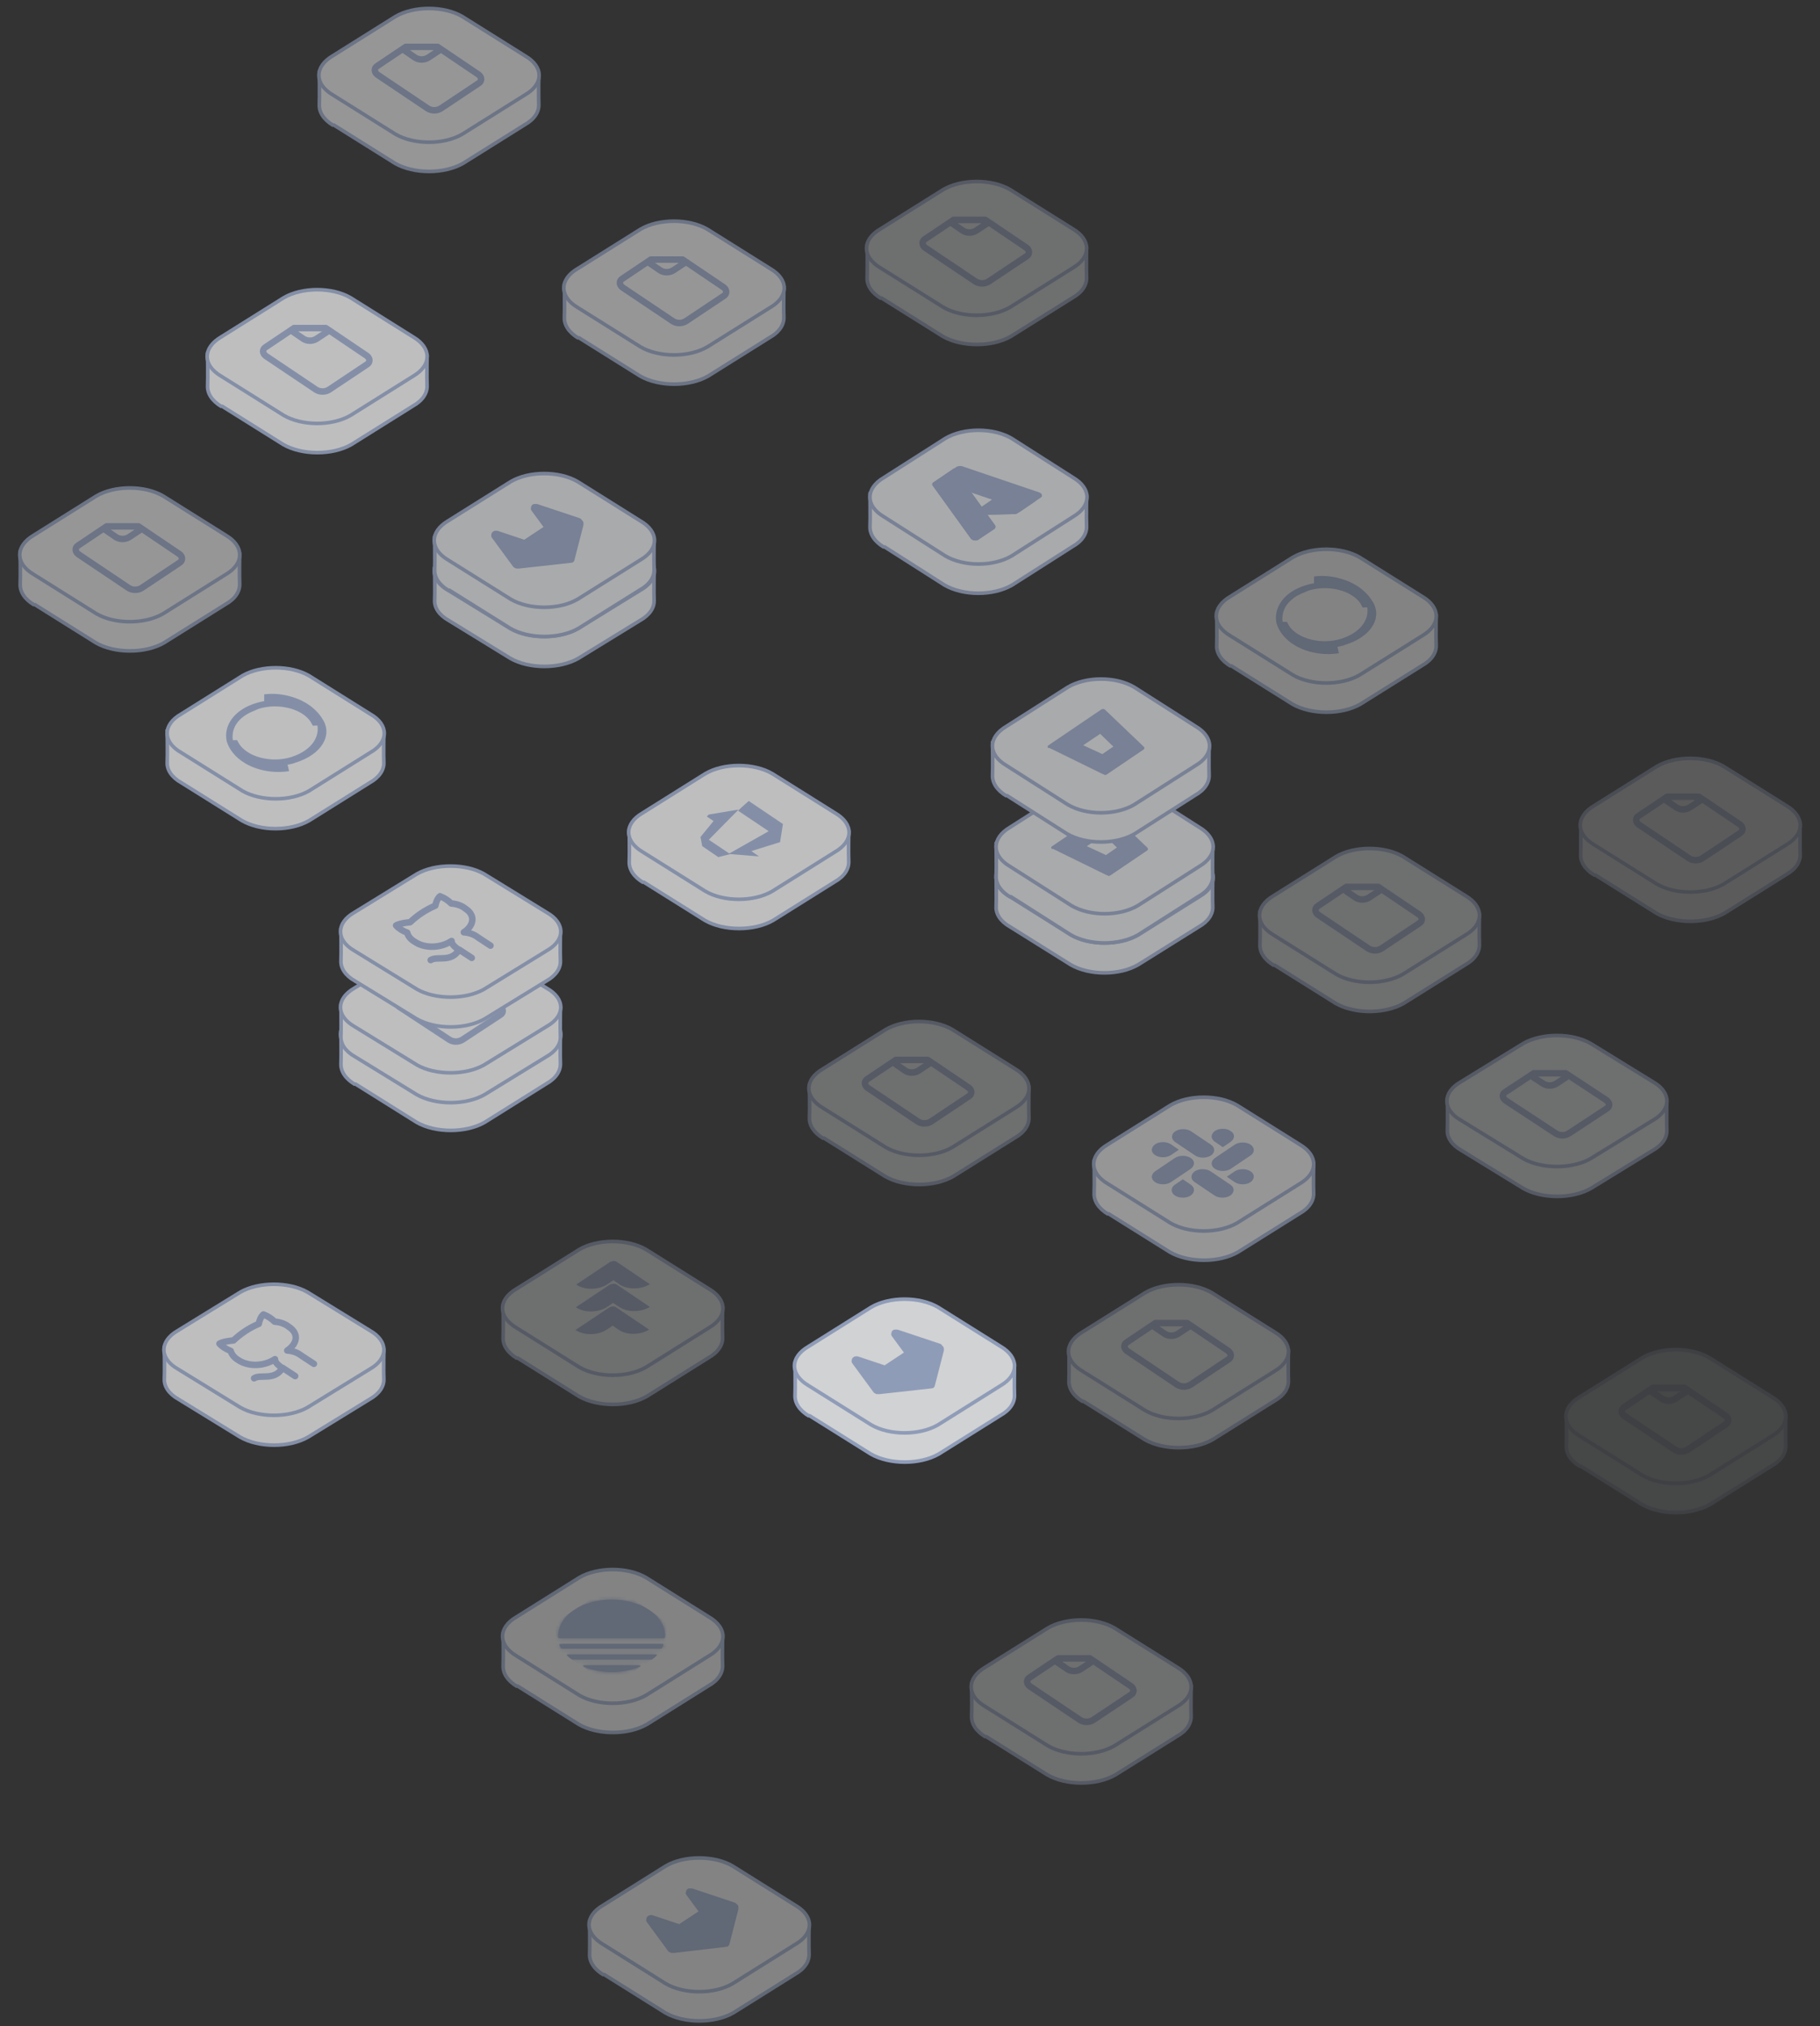 <?xml version="1.0" encoding="UTF-8"?>
<svg xmlns="http://www.w3.org/2000/svg" xmlns:xlink="http://www.w3.org/1999/xlink" version="1.1" viewBox="0 0 505 562">
  <rect x="0" y="0" width="505" height="562" fill="#333333" stroke="none"/>
  <defs>
    <style>
      .cls-1, .cls-2 {
        fill: none;
      }

      .cls-3 {
        mask: url(#mask);
      }

      .cls-4, .cls-5, .cls-6, .cls-7 {
        fill: #a6b6d9;
      }

      .cls-5, .cls-6, .cls-8, .cls-7, .cls-2 {
        stroke: #a6b6d9;
      }

      .cls-5, .cls-2 {
        stroke-linecap: round;
        stroke-linejoin: round;
        stroke-width: 1.8px;
      }

      .cls-6 {
        stroke-width: .2px;
      }

      .cls-9 {
        clip-path: url(#clippath-17);
      }

      .cls-10 {
        clip-path: url(#clippath-19);
      }

      .cls-11 {
        clip-path: url(#clippath-11);
      }

      .cls-12 {
        clip-path: url(#clippath-16);
      }

      .cls-13 {
        clip-path: url(#clippath-18);
      }

      .cls-14 {
        clip-path: url(#clippath-10);
      }

      .cls-15 {
        clip-path: url(#clippath-15);
      }

      .cls-16 {
        clip-path: url(#clippath-13);
      }

      .cls-17 {
        clip-path: url(#clippath-14);
      }

      .cls-18 {
        clip-path: url(#clippath-12);
      }

      .cls-19 {
        clip-path: url(#clippath-27);
      }

      .cls-20 {
        clip-path: url(#clippath-26);
      }

      .cls-21 {
        clip-path: url(#clippath-28);
      }

      .cls-22 {
        clip-path: url(#clippath-20);
      }

      .cls-23 {
        clip-path: url(#clippath-21);
      }

      .cls-24 {
        clip-path: url(#clippath-22);
      }

      .cls-25 {
        clip-path: url(#clippath-23);
      }

      .cls-26 {
        clip-path: url(#clippath-24);
      }

      .cls-27 {
        clip-path: url(#clippath-25);
      }

      .cls-28 {
        clip-path: url(#clippath-1);
      }

      .cls-29 {
        clip-path: url(#clippath-3);
      }

      .cls-30 {
        clip-path: url(#clippath-4);
      }

      .cls-31 {
        clip-path: url(#clippath-2);
      }

      .cls-32 {
        clip-path: url(#clippath-7);
      }

      .cls-33 {
        clip-path: url(#clippath-6);
      }

      .cls-34 {
        clip-path: url(#clippath-9);
      }

      .cls-35 {
        clip-path: url(#clippath-8);
      }

      .cls-36 {
        clip-path: url(#clippath-5);
      }

      .cls-37 {
        fill: #fff;
      }

      .cls-8 {
        fill: #f9fafb;
        stroke-linejoin: bevel;
      }

      .cls-38 {
        opacity: .8;
      }

      .cls-39 {
        opacity: .7;
      }

      .cls-40 {
        opacity: .4;
      }

      .cls-41 {
        opacity: .6;
      }

      .cls-42 {
        opacity: .5;
      }

      .cls-43 {
        opacity: .2;
      }

      .cls-44 {
        opacity: .3;
      }

      .cls-45 {
        opacity: .1;
      }

      .cls-46 {
        clip-path: url(#clippath);
      }
    </style>
    <clipPath id="clippath">
      <polygon class="cls-1" points="410.7 305.2 431.8 291.4 452.8 305.3 431.7 319 410.7 305.2"/>
    </clipPath>
    <clipPath id="clippath-1">
      <polygon class="cls-1" points="346.7 170.6 367.8 156.6 388.8 170.7 367.7 184.8 346.7 170.6"/>
    </clipPath>
    <clipPath id="clippath-2">
      <polygon class="cls-1" points="285.5 243.2 306.3 229.4 327 243.3 306.2 257 285.5 243.2"/>
    </clipPath>
    <clipPath id="clippath-3">
      <polygon class="cls-1" points="285.5 234.6 306.3 220.6 327 234.7 306.2 248.8 285.5 234.6"/>
    </clipPath>
    <clipPath id="clippath-4">
      <polygon class="cls-1" points="284.5 206.6 305.3 192.6 326 206.7 305.2 220.8 284.5 206.6"/>
    </clipPath>
    <clipPath id="clippath-5">
      <polygon class="cls-1" points="250.5 137.6 271.3 123.6 292 137.7 271.2 151.8 250.5 137.6"/>
    </clipPath>
    <clipPath id="clippath-6">
      <polygon class="cls-1" points="312.7 322.6 333.8 308.6 354.8 322.7 333.7 336.8 312.7 322.6"/>
    </clipPath>
    <clipPath id="clippath-7">
      <polygon class="cls-1" points="443.7 392.6 464.8 378.6 485.8 392.7 464.7 406.8 443.7 392.6"/>
    </clipPath>
    <clipPath id="clippath-8">
      <polygon class="cls-1" points="129.7 158.2 150.8 144.4 171.8 158.3 150.7 172 129.7 158.2"/>
    </clipPath>
    <clipPath id="clippath-9">
      <polygon class="cls-1" points="129.7 149.6 150.8 135.6 171.8 149.7 150.7 163.8 129.7 149.6"/>
    </clipPath>
    <clipPath id="clippath-10">
      <polygon class="cls-1" points="165.7 79.6 186.8 65.6 207.8 79.7 186.7 93.8 165.7 79.6"/>
    </clipPath>
    <clipPath id="clippath-11">
      <polygon class="cls-1" points="14.7 153.6 35.8 139.6 56.8 153.7 35.7 167.8 14.7 153.6"/>
    </clipPath>
    <clipPath id="clippath-12">
      <polygon class="cls-1" points="66.7 98.6 87.8 84.6 108.8 98.7 87.7 112.8 66.7 98.6"/>
    </clipPath>
    <clipPath id="clippath-13">
      <polygon class="cls-1" points="358.7 253.6 379.8 239.6 400.8 253.7 379.7 267.8 358.7 253.6"/>
    </clipPath>
    <clipPath id="clippath-14">
      <polygon class="cls-1" points="447.7 228.6 468.8 214.6 489.8 228.7 468.7 242.8 447.7 228.6"/>
    </clipPath>
    <clipPath id="clippath-15">
      <polygon class="cls-1" points="305.7 374.6 326.8 360.6 347.8 374.7 326.7 388.8 305.7 374.6"/>
    </clipPath>
    <clipPath id="clippath-16">
      <polygon class="cls-1" points="233.7 301.6 254.8 287.6 275.8 301.7 254.7 315.8 233.7 301.6"/>
    </clipPath>
    <clipPath id="clippath-17">
      <polygon class="cls-1" points="278.7 467.6 299.8 453.6 320.8 467.7 299.7 481.8 278.7 467.6"/>
    </clipPath>
    <clipPath id="clippath-18">
      <polygon class="cls-1" points="183.7 230.6 204.8 216.6 225.8 230.7 204.7 244.8 183.7 230.6"/>
    </clipPath>
    <clipPath id="clippath-19">
      <polygon class="cls-1" points="97.7 20.6 118.8 6.6 139.8 20.7 118.7 34.8 97.7 20.6"/>
    </clipPath>
    <clipPath id="clippath-20">
      <polygon class="cls-1" points="249.7 68.6 270.8 54.6 291.8 68.7 270.7 82.8 249.7 68.6"/>
    </clipPath>
    <clipPath id="clippath-21">
      <polygon class="cls-1" points="103.7 286.6 124.8 272.6 145.8 286.7 124.7 300.8 103.7 286.6"/>
    </clipPath>
    <clipPath id="clippath-22">
      <polygon class="cls-1" points="103.7 279.2 124.8 265.4 145.8 279.3 124.7 293 103.7 279.2"/>
    </clipPath>
    <clipPath id="clippath-23">
      <polygon class="cls-1" points="103.7 258.2 124.8 244.4 145.8 258.3 124.7 272 103.7 258.2"/>
    </clipPath>
    <clipPath id="clippath-24">
      <polygon class="cls-1" points="54.7 374.2 75.8 360.4 96.8 374.3 75.7 388 54.7 374.2"/>
    </clipPath>
    <clipPath id="clippath-25">
      <polygon class="cls-1" points="55.5 203.4 76.5 189.3 97.5 203.5 76.5 217.5 55.5 203.4"/>
    </clipPath>
    <clipPath id="clippath-26">
      <polygon class="cls-1" points="229.7 378.6 250.8 364.6 271.8 378.7 250.7 392.8 229.7 378.6"/>
    </clipPath>
    <clipPath id="clippath-27">
      <polygon class="cls-1" points="172.7 533.6 193.8 519.6 214.8 533.7 193.7 547.8 172.7 533.6"/>
    </clipPath>
    <clipPath id="clippath-28">
      <polygon class="cls-1" points="148.7 453.6 169.8 439.6 190.8 453.7 169.7 467.8 148.7 453.6"/>
    </clipPath>
    <mask id="mask" x="152.5" y="442.1" width="34.5" height="23.1" maskUnits="userSpaceOnUse">
      <g id="path-104-inside-1_7622_61293">
        <path class="cls-37" d="M161.9,462.2c-.2-.1-.1-.3.2-.3h15.3c.3,0,.4.3.2.4-4.8,2-10.9,2-15.7,0ZM158.6,460.3c0,0,.1,0,.2,0h21.9c0,0,.2,0,.2,0,.5-.4.9-.7,1.3-1.1.1-.1,0-.3-.2-.3h-24.4c-.2,0-.4.1-.2.3.4.4.8.8,1.3,1.1ZM155.8,457.2c0,0,.2.1.3.1h27.2c.1,0,.2,0,.3,0,.2-.4.4-.7.5-1.1,0-.1,0-.2-.3-.2h-28.3c-.2,0-.3,0-.3.2.1.4.3.7.5,1.1ZM155.2,454.4c-.2,0-.3,0-.3-.2-.2-2.7,1.2-5.5,4.3-7.6,5.8-3.9,15.2-3.9,21,0,3.1,2.1,4.6,4.9,4.3,7.6,0,.1-.1.2-.3.2h-29.1Z"/>
      </g>
    </mask>
  </defs>
  <!-- Generator: Adobe Illustrator 28.7.1, SVG Export Plug-In . SVG Version: 1.2.0 Build 142)  -->
  <g>
    <g id="Layer_1">
      <g class="cls-44">
        <path class="cls-8" d="M405.5,319.1c-2.7-1.5-4-3.6-3.9-5.6.1-1.9,0-9.1,0-9.1l19.6-5.3c.9-.2,1.7-.6,2.5-1,4.9-2.2,11.8-2.2,16.7,0,.7.3,1.4.6,2.2.9l19.9,6.2s-.1,6.4,0,8.3c.1,2-1.2,4.1-3.9,5.6l-17.1,10.5c-5.2,3-13.7,3-18.9,0l-17.1-10.5Z"/>
        <path class="cls-8" d="M405.3,310.7c-5.1-2.9-5.1-7.7,0-10.6l17.4-10.7c5.1-2.9,13.5-2.9,18.6,0l17.4,10.7c5.1,2.9,5.1,7.7,0,10.6l-17.4,10.7c-5.1,2.9-13.5,2.9-18.6,0l-17.4-10.7Z"/>
        <g class="cls-46">
          <path class="cls-2" d="M424.7,298.3l3.5,2.3c.5.3,1.1.5,1.8.5.7,0,1.3-.2,1.8-.5l3.5-2.3M425.6,297.7l-7.9,5.2c-.5.3-.7.7-.7,1.1,0,.4.3.8.7,1.2l14,9.2c.5.3,1.1.5,1.8.5.7,0,1.3-.2,1.8-.5l10.5-6.9c.5-.3.7-.7.7-1.1,0-.4-.3-.8-.7-1.2l-11.4-7.5h-8.8Z"/>
        </g>
      </g>
      <g class="cls-40">
        <path class="cls-8" d="M341.5,184.8c-2.7-1.6-4-3.7-3.9-5.8.1-1.9,0-9.3,0-9.3l19.6-5.5c.9-.2,1.7-.6,2.5-1,4.9-2.2,11.8-2.2,16.7,0,.7.3,1.4.7,2.2.9l19.9,6.3s-.1,6.6,0,8.5c.1,2.1-1.2,4.2-3.9,5.7l-17.1,10.7c-5.2,3-13.7,3-18.9,0l-17.1-10.7Z"/>
        <path class="cls-8" d="M341.3,176.3c-5.1-3-5.1-7.8,0-10.8l17.4-10.9c5.1-3,13.5-3,18.6,0l17.4,10.9c5.1,3,5.1,7.8,0,10.8l-17.4,10.9c-5.1,3-13.5,3-18.6,0l-17.4-10.9Z"/>
        <g class="cls-28">
          <path class="cls-4" d="M357.7,173.6c-.2-.3-.4-.7-.6-1.1-.4,0-1.2,0-1.2,0-.5-3.6,1.8-6.3,5.1-7.8.7-.3,1.4-.6,2.1-.9,5.5-1.7,12,0,14.4,3.6.2.4.4.7.6,1.1.4,0,1.3-.1,1.3,0,.5,3.9-2.4,6.8-6.2,8.3-.4.1-.7.3-1.1.4-5.5,1.7-12,0-14.4-3.6ZM364.6,159.9c0,.7,0,1.5,0,1.9-.8.1-1.5.3-2.2.5-6.3,1.9-9.1,6.4-8.2,10.6.7,2.3,2.4,4.5,5.1,6.1,0,0,4.9,3.3,12.2,2.2-.1-.6-.3-1.3-.4-1.8.8-.1,1.6-.3,2.3-.6,7.1-2.2,10.4-7.6,7.3-12.2,0,0-1.6-2.9-5.4-4.8,0,0-4.8-2.7-10.7-1.9Z"/>
        </g>
      </g>
      <g class="cls-41">
        <path class="cls-8" d="M280.3,257.1c-2.7-1.5-4-3.6-3.9-5.6.1-1.9,0-9.1,0-9.1l19.4-5.3c.9-.2,1.7-.6,2.5-1,4.8-2.2,11.7-2.2,16.5,0,.7.3,1.4.6,2.1.9l19.6,6.2s-.1,6.4,0,8.3c.1,2-1.2,4.1-3.9,5.6l-16.8,10.5c-5.2,3-13.5,3-18.7,0l-16.8-10.5Z"/>
        <path class="cls-8" d="M280.2,248.7c-5.1-2.9-5.1-7.7,0-10.6l17.1-10.7c5.1-2.9,13.3-2.9,18.4,0l17.1,10.7c5.1,2.9,5.1,7.7,0,10.6l-17.1,10.7c-5.1,2.9-13.3,2.9-18.4,0l-17.1-10.7Z"/>
        <g class="cls-31">
          <path class="cls-2" d="M299.3,236.3l3.4,2.3c.5.3,1.1.5,1.7.5.6,0,1.3-.2,1.7-.5l3.5-2.3M300.2,235.7l-7.8,5.2c-.5.3-.7.7-.7,1.1,0,.4.3.8.7,1.2l13.8,9.2c.5.3,1.1.5,1.7.5.6,0,1.3-.2,1.7-.5l10.4-6.9c.5-.3.7-.7.7-1.1,0-.4-.3-.8-.7-1.2l-11.2-7.5h-8.6Z"/>
        </g>
        <path class="cls-8" d="M280.3,248.8c-2.7-1.6-4-3.7-3.9-5.8.1-1.9,0-9.3,0-9.3l19.4-5.5c.9-.2,1.7-.6,2.5-1,4.8-2.2,11.7-2.2,16.5,0,.7.3,1.4.7,2.1.9l19.6,6.3s-.1,6.6,0,8.5c.1,2.1-1.2,4.2-3.9,5.7l-16.8,10.7c-5.2,3-13.5,3-18.7,0l-16.8-10.7Z"/>
        <path class="cls-8" d="M280.2,240.3c-5.1-3-5.1-7.8,0-10.8l17.1-10.9c5.1-3,13.3-3,18.4,0l17.1,10.9c5.1,3,5.1,7.8,0,10.8l-17.1,10.9c-5.1,3-13.3,3-18.4,0l-17.1-10.9Z"/>
        <g class="cls-29">
          <g>
            <path class="cls-6" d="M292,235.4h0c-.3-.1-.3-.4,0-.6h0l14.6-9.9h0c.3-.2.7-.2.9,0h0l10.8,10.3c.2.2.1.4,0,.5l-10.2,6.9c-.3.2-.8.2-1.1,0h0s-14.9-7.3-14.9-7.3ZM310.1,235.1h0s0,0,0,0l-3.8-3.7h0c0,0,0,0,0,0l-4.9,3.3h0c0,0,.1.1.1.1l5.4,2.5h0s0,0,0,0l3.2-2.2Z"/>
            <path class="cls-4" d="M310.9,228.2l-4.7,3.2,3.8,3.7-3.2,2.2.7,5.7s.3,0,.6-.2l10.2-6.9c.2-.2.3-.4,0-.6l-7.4-7Z"/>
          </g>
        </g>
        <path class="cls-8" d="M279.3,220.8c-2.7-1.6-4-3.7-3.9-5.8.1-1.9,0-9.3,0-9.3l19.4-5.5c.9-.2,1.7-.6,2.5-1,4.8-2.2,11.7-2.2,16.5,0,.7.3,1.4.7,2.1.9l19.6,6.3s-.1,6.6,0,8.5c.1,2.1-1.2,4.2-3.9,5.7l-16.8,10.7c-5.2,3-13.5,3-18.7,0l-16.8-10.7Z"/>
        <path class="cls-8" d="M279.2,212.3c-5.1-3-5.1-7.8,0-10.8l17.1-10.9c5.1-3,13.3-3,18.4,0l17.1,10.9c5.1,3,5.1,7.8,0,10.8l-17.1,10.9c-5.1,3-13.3,3-18.4,0l-17.1-10.9Z"/>
        <g class="cls-30">
          <g>
            <path class="cls-6" d="M291,207.4h0c-.3-.1-.3-.4,0-.6h0l14.6-9.9h0c.3-.2.7-.2.9,0h0l10.8,10.3c.2.2.1.4,0,.5l-10.2,6.9c-.3.2-.8.2-1.1,0h0s-14.9-7.3-14.9-7.3ZM309.1,207.1h0s0,0,0,0l-3.8-3.7h0c0,0,0,0,0,0l-4.9,3.3h0c0,0,.1.1.1.1l5.4,2.5h0s0,0,0,0l3.2-2.2Z"/>
            <path class="cls-4" d="M309.9,200.2l-4.7,3.2,3.8,3.7-3.2,2.2.7,5.7s.3,0,.6-.2l10.2-6.9c.2-.2.3-.4,0-.6l-7.4-7Z"/>
          </g>
        </g>
      </g>
      <g class="cls-41">
        <path class="cls-8" d="M245.3,151.8c-2.7-1.6-4-3.7-3.9-5.8.1-1.9,0-9.3,0-9.3l19.4-5.5c.9-.2,1.7-.6,2.5-1,4.8-2.2,11.7-2.2,16.5,0,.7.3,1.4.7,2.1.9l19.6,6.3s-.1,6.6,0,8.5c.1,2.1-1.2,4.2-3.9,5.7l-16.8,10.7c-5.2,3-13.5,3-18.7,0l-16.8-10.7Z"/>
        <path class="cls-8" d="M245.2,143.3c-5.1-3-5.1-7.8,0-10.8l17.1-10.9c5.1-3,13.3-3,18.4,0l17.1,10.9c5.1,3,5.1,7.8,0,10.8l-17.1,10.9c-5.1,3-13.3,3-18.4,0l-17.1-10.9Z"/>
        <g class="cls-36">
          <g>
            <path class="cls-4" d="M259.1,133.7l5.6-3.8,11.4,15.8c.1.2.2.3.1.5,0,.2-.2.3-.4.5l-4.4,3c-.1,0-.3.2-.5.2-.2,0-.4,0-.6,0-.2,0-.4,0-.5-.2-.2,0-.3-.2-.4-.3l-10.6-14.7c-.1-.2-.2-.3-.1-.5,0-.2.2-.3.4-.5Z"/>
            <path class="cls-4" d="M278.9,136.1l-8.9,6.1c0,0-.1.1-.2.2s0,.2,0,.2c0,0,.1.1.2.2,0,0,.2,0,.3,0l11.1-.2c.3,0,.6,0,.9-.3l5.1-3.4-8.5-2.8Z"/>
            <path class="cls-4" d="M259.1,133.7c-.2.1-.3.3-.4.5,0,.2,0,.4.1.5l10.6,14.7c0,.1.2.2.4.3.2,0,.4.1.6.2.2,0,.4,0,.6,0,.2,0,.4-.1.5-.2l4.5-3c.1-.1.2-.3.2-.5,0-.2,0-.3-.1-.5l-2.1-2.9,7.5-.2c.3,0,.6-.1.8-.2l5-3.4-8.5-2.8-6.4,4.4-7.6-10.6-5.6,3.8Z"/>
            <path class="cls-4" d="M266.9,129.3c-.2,0-.5-.1-.8,0-.3,0-.5.1-.7.2l-6.3,4.3c.2-.1.4-.2.7-.2.3,0,.5,0,.8,0l21.5,7.3c.2,0,.3.2.5.3.1.1.2.2.2.4,0,.1,0,.3,0,.4,0,.1-.2.2-.3.3l6.3-4.3c.1,0,.2-.2.3-.3,0-.1,0-.3,0-.4,0-.1-.1-.3-.2-.4-.1-.1-.3-.2-.5-.3l-21.5-7.3Z"/>
          </g>
        </g>
      </g>
      <g class="cls-42">
        <path class="cls-8" d="M307.5,336.8c-2.7-1.6-4-3.7-3.9-5.8.1-1.9,0-9.3,0-9.3l19.6-5.5c.9-.2,1.7-.6,2.5-1,4.9-2.2,11.8-2.2,16.7,0,.7.3,1.4.7,2.2.9l19.9,6.3s-.1,6.6,0,8.5c.1,2.1-1.2,4.2-3.9,5.7l-17.1,10.7c-5.2,3-13.7,3-18.9,0l-17.1-10.7Z"/>
        <path class="cls-8" d="M307.3,328.3c-5.1-3-5.1-7.8,0-10.8l17.4-10.9c5.1-3,13.5-3,18.6,0l17.4,10.9c5.1,3,5.1,7.8,0,10.8l-17.4,10.9c-5.1,3-13.5,3-18.6,0l-17.4-10.9Z"/>
        <g class="cls-33">
          <g>
            <path class="cls-4" d="M330.4,328.6c1.2.8,1.2,2.1,0,3-1.2.8-3.2.8-4.4,0-1.2-.8-1.2-2.2,0-3l2.2-1.5,2.2,1.5Z"/>
            <path class="cls-4" d="M331.5,327.9c-1.2-.8-1.2-2.1,0-3,1.2-.8,3.2-.8,4.4,0l5.5,3.7c1.2.8,1.2,2.1,0,3-1.2.8-3.2.8-4.4,0l-5.5-3.7Z"/>
            <path class="cls-4" d="M324.9,320.4c-1.2.8-3.2.8-4.4,0-1.2-.8-1.2-2.1,0-3,1.2-.8,3.2-.8,4.4,0l2.2,1.5-2.2,1.5Z"/>
            <path class="cls-4" d="M326,321.2c1.2-.8,3.2-.8,4.4,0,1.2.8,1.2,2.1,0,3l-5.5,3.7c-1.2.8-3.2.8-4.4,0-1.2-.8-1.2-2.1,0-3l5.5-3.7Z"/>
            <path class="cls-4" d="M337.1,316.7c-1.2-.8-1.2-2.1,0-3,1.2-.8,3.2-.8,4.4,0,1.2.8,1.2,2.1,0,3l-2.2,1.5-2.2-1.5Z"/>
            <path class="cls-4" d="M336,317.5c1.2.8,1.2,2.2,0,3-1.2.8-3.2.8-4.4,0l-5.5-3.7c-1.2-.8-1.2-2.2,0-3,1.2-.8,3.2-.8,4.4,0l5.5,3.7Z"/>
            <path class="cls-4" d="M342.6,324.9c1.2-.8,3.2-.8,4.4,0,1.2.8,1.2,2.1,0,3-1.2.8-3.2.8-4.4,0l-2.2-1.5,2.2-1.5Z"/>
            <path class="cls-4" d="M341.5,324.2c-1.2.8-3.2.8-4.4,0-1.2-.8-1.2-2.1,0-3l5.5-3.7c1.2-.8,3.2-.8,4.4,0,1.2.8,1.2,2.2,0,3l-5.5,3.7Z"/>
          </g>
        </g>
      </g>
      <g class="cls-45">
        <path class="cls-8" d="M438.5,406.8c-2.7-1.6-4-3.7-3.9-5.8.1-1.9,0-9.3,0-9.3l19.6-5.5c.9-.2,1.7-.6,2.5-1,4.9-2.2,11.8-2.2,16.7,0,.7.3,1.4.7,2.2.9l19.9,6.3s-.1,6.6,0,8.5c.1,2.1-1.2,4.2-3.9,5.7l-17.1,10.7c-5.2,3-13.7,3-18.9,0l-17.1-10.7Z"/>
        <path class="cls-8" d="M438.3,398.3c-5.1-3-5.1-7.8,0-10.8l17.4-10.9c5.1-3,13.5-3,18.6,0l17.4,10.9c5.1,3,5.1,7.8,0,10.8l-17.4,10.9c-5.1,3-13.5,3-18.6,0l-17.4-10.9Z"/>
        <g class="cls-32">
          <path class="cls-2" d="M457.7,385.6l3.5,2.4c.5.3,1.1.5,1.8.5.7,0,1.3-.2,1.8-.5l3.5-2.3M458.6,385l-7.9,5.3c-.5.3-.7.7-.7,1.2,0,.4.3.9.7,1.2l14,9.4c.5.3,1.1.5,1.8.5.7,0,1.3-.2,1.8-.5l10.5-7c.5-.3.7-.7.7-1.2,0-.4-.3-.9-.7-1.2l-11.4-7.7h-8.8Z"/>
        </g>
      </g>
      <g class="cls-41">
        <path class="cls-8" d="M124.5,172.1c-2.7-1.5-4-3.6-3.9-5.6.1-1.9,0-9.1,0-9.1l19.6-5.3c.9-.2,1.7-.6,2.5-1,4.9-2.2,11.8-2.2,16.7,0,.7.3,1.4.6,2.2.9l19.9,6.2s-.1,6.4,0,8.3c.1,2-1.2,4.1-3.9,5.6l-17.1,10.5c-5.2,3-13.7,3-18.9,0l-17.1-10.5Z"/>
        <path class="cls-8" d="M124.3,163.7c-5.1-2.9-5.1-7.7,0-10.6l17.4-10.7c5.1-2.9,13.5-2.9,18.6,0l17.4,10.7c5.2,2.9,5.2,7.7,0,10.6l-17.4,10.7c-5.1,2.9-13.5,2.9-18.6,0l-17.4-10.7Z"/>
        <g class="cls-35">
          <path class="cls-2" d="M143.7,151.3l3.5,2.3c.5.3,1.1.5,1.8.5.7,0,1.3-.2,1.8-.5l3.5-2.3M144.6,150.7l-7.9,5.2c-.5.3-.7.7-.7,1.1,0,.4.3.8.7,1.2l14,9.2c.5.3,1.1.5,1.8.5.7,0,1.3-.2,1.8-.5l10.5-6.9c.5-.3.7-.7.7-1.1,0-.4-.3-.8-.7-1.2l-11.4-7.5h-8.8Z"/>
        </g>
        <path class="cls-8" d="M124.5,163.8c-2.7-1.6-4-3.7-3.9-5.8.1-1.9,0-9.3,0-9.3l19.6-5.5c.9-.2,1.7-.6,2.5-1,4.9-2.2,11.8-2.2,16.7,0,.7.3,1.4.7,2.2.9l19.9,6.3s-.1,6.6,0,8.5c.1,2.1-1.2,4.2-3.9,5.7l-17.1,10.7c-5.2,3-13.7,3-18.9,0l-17.1-10.7Z"/>
        <path class="cls-8" d="M124.3,155.3c-5.1-3-5.1-7.8,0-10.8l17.4-10.9c5.1-3,13.5-3,18.6,0l17.4,10.9c5.2,3,5.2,7.8,0,10.8l-17.4,10.9c-5.1,3-13.5,3-18.6,0l-17.4-10.9Z"/>
        <g class="cls-34">
          <path class="cls-5" d="M160.6,144.6l-11.7-3.9c0,0-.2,0-.3,0-.1,0-.2,0-.3,0,0,0-.1.1-.1.2,0,0,0,.1,0,.2l3.9,5.3-6.5,4.3-7.8-2.6c0,0-.2,0-.2,0-.1,0-.2,0-.3.1,0,0-.1.1-.1.2,0,0,0,.1,0,.2l5.8,7.9c0,.1.2.2.4.3.2,0,.4,0,.6,0l14.5-1.6,2.5-9.7c0-.1,0-.3,0-.4,0-.1-.2-.2-.4-.3Z"/>
        </g>
      </g>
      <g class="cls-42">
        <path class="cls-8" d="M160.5,93.8c-2.7-1.6-4-3.7-3.9-5.8.1-1.9,0-9.3,0-9.3l19.6-5.5c.9-.2,1.7-.6,2.5-1,4.9-2.2,11.8-2.2,16.7,0,.7.3,1.4.7,2.2.9l19.9,6.3s-.1,6.6,0,8.5c.1,2.1-1.2,4.2-3.9,5.7l-17.1,10.7c-5.2,3-13.7,3-18.9,0l-17.1-10.7Z"/>
        <path class="cls-8" d="M160.3,85.3c-5.1-3-5.2-7.8,0-10.8l17.4-10.9c5.1-3,13.5-3,18.6,0l17.4,10.9c5.2,3,5.2,7.8,0,10.8l-17.4,10.9c-5.1,3-13.5,3-18.6,0l-17.4-10.9Z"/>
        <g class="cls-14">
          <path class="cls-2" d="M179.7,72.6l3.5,2.4c.5.3,1.1.5,1.8.5.7,0,1.3-.2,1.8-.5l3.5-2.3M180.6,72l-7.9,5.3c-.5.3-.7.7-.7,1.2,0,.4.3.9.7,1.2l14,9.4c.5.3,1.1.5,1.8.5.7,0,1.3-.2,1.8-.5l10.5-7c.5-.3.7-.7.7-1.2,0-.4-.3-.9-.7-1.2l-11.4-7.7h-8.8Z"/>
        </g>
      </g>
      <g class="cls-42">
        <path class="cls-8" d="M9.5,167.8c-2.7-1.6-4-3.7-3.9-5.8.1-1.9,0-9.3,0-9.3l19.6-5.5c.9-.2,1.7-.6,2.5-1,4.9-2.2,11.8-2.2,16.7,0,.7.3,1.4.7,2.2.9l19.9,6.3s-.1,6.6,0,8.5c.1,2.1-1.2,4.2-3.9,5.7l-17.1,10.7c-5.2,3-13.7,3-18.9,0l-17.1-10.7Z"/>
        <path class="cls-8" d="M9.3,159.3c-5.1-3-5.1-7.8,0-10.8l17.4-10.9c5.1-3,13.5-3,18.6,0l17.4,10.9c5.1,3,5.1,7.8,0,10.8l-17.4,10.9c-5.1,3-13.5,3-18.6,0l-17.4-10.9Z"/>
        <g class="cls-11">
          <path class="cls-2" d="M28.7,146.6l3.5,2.4c.5.3,1.1.5,1.8.5.7,0,1.3-.2,1.8-.5l3.5-2.3M29.6,146l-7.9,5.3c-.5.3-.7.7-.7,1.2,0,.4.3.9.7,1.2l14,9.4c.5.3,1.1.5,1.8.5.7,0,1.3-.2,1.8-.5l10.5-7c.5-.3.7-.7.7-1.2,0-.4-.3-.9-.7-1.2l-11.4-7.7h-8.8Z"/>
        </g>
      </g>
      <g class="cls-39">
        <path class="cls-8" d="M61.5,112.8c-2.7-1.6-4-3.7-3.9-5.8.1-1.9,0-9.3,0-9.3l19.6-5.5c.9-.2,1.7-.6,2.5-1,4.9-2.2,11.8-2.2,16.7,0,.7.3,1.4.7,2.2.9l19.9,6.3s-.1,6.6,0,8.5c.1,2.1-1.2,4.2-3.9,5.7l-17.1,10.7c-5.2,3-13.7,3-18.9,0l-17.1-10.7Z"/>
        <path class="cls-8" d="M61.3,104.3c-5.1-3-5.1-7.8,0-10.8l17.4-10.9c5.1-3,13.5-3,18.6,0l17.4,10.9c5.1,3,5.1,7.8,0,10.8l-17.4,10.9c-5.1,3-13.5,3-18.6,0l-17.4-10.9Z"/>
        <g class="cls-18">
          <path class="cls-2" d="M80.7,91.6l3.5,2.4c.5.3,1.1.5,1.8.5.7,0,1.3-.2,1.8-.5l3.5-2.3M81.6,91l-7.9,5.3c-.5.3-.7.7-.7,1.2,0,.4.3.9.7,1.2l14,9.4c.5.3,1.1.5,1.8.5.7,0,1.3-.2,1.8-.5l10.5-7c.5-.3.7-.7.7-1.2,0-.4-.3-.9-.7-1.2l-11.4-7.7h-8.8Z"/>
        </g>
      </g>
      <g class="cls-44">
        <path class="cls-8" d="M353.5,267.8c-2.7-1.6-4-3.7-3.9-5.8.1-1.9,0-9.3,0-9.3l19.6-5.5c.9-.2,1.7-.6,2.5-1,4.9-2.2,11.8-2.2,16.7,0,.7.3,1.4.7,2.2.9l19.9,6.3s-.1,6.6,0,8.5c.1,2.1-1.2,4.2-3.9,5.7l-17.1,10.7c-5.2,3-13.7,3-18.9,0l-17.1-10.7Z"/>
        <path class="cls-8" d="M353.3,259.3c-5.1-3-5.1-7.8,0-10.8l17.4-10.9c5.1-3,13.5-3,18.6,0l17.4,10.9c5.1,3,5.1,7.8,0,10.8l-17.4,10.9c-5.1,3-13.5,3-18.6,0l-17.4-10.9Z"/>
        <g class="cls-16">
          <path class="cls-2" d="M372.7,246.6l3.5,2.4c.5.3,1.1.5,1.8.5.7,0,1.3-.2,1.8-.5l3.5-2.3M373.6,246l-7.9,5.3c-.5.3-.7.7-.7,1.2,0,.4.3.9.7,1.2l14,9.4c.5.3,1.1.5,1.8.5.7,0,1.3-.2,1.8-.5l10.5-7c.5-.3.7-.7.7-1.2,0-.4-.3-.9-.7-1.2l-11.4-7.7h-8.8Z"/>
        </g>
      </g>
      <g class="cls-43">
        <path class="cls-8" d="M442.5,242.8c-2.7-1.6-4-3.7-3.9-5.8.1-1.9,0-9.3,0-9.3l19.6-5.5c.9-.2,1.7-.6,2.5-1,4.9-2.2,11.8-2.2,16.7,0,.7.3,1.4.7,2.2.9l19.9,6.3s-.1,6.6,0,8.5c.1,2.1-1.2,4.2-3.9,5.7l-17.1,10.7c-5.2,3-13.7,3-18.9,0l-17.1-10.7Z"/>
        <path class="cls-8" d="M442.3,234.3c-5.1-3-5.1-7.8,0-10.8l17.4-10.9c5.1-3,13.5-3,18.6,0l17.4,10.9c5.1,3,5.1,7.8,0,10.8l-17.4,10.9c-5.1,3-13.5,3-18.6,0l-17.4-10.9Z"/>
        <g class="cls-17">
          <path class="cls-2" d="M461.7,221.6l3.5,2.4c.5.3,1.1.5,1.8.5.7,0,1.3-.2,1.8-.5l3.5-2.3M462.6,221l-7.9,5.3c-.5.3-.7.7-.7,1.2,0,.4.3.9.7,1.2l14,9.4c.5.3,1.1.5,1.8.5.7,0,1.3-.2,1.8-.5l10.5-7c.5-.3.7-.7.7-1.2,0-.4-.3-.9-.7-1.2l-11.4-7.7h-8.8Z"/>
        </g>
      </g>
      <g class="cls-44">
        <path class="cls-8" d="M300.5,388.8c-2.7-1.6-4-3.7-3.9-5.8.1-1.9,0-9.3,0-9.3l19.6-5.5c.9-.2,1.7-.6,2.5-1,4.9-2.2,11.8-2.2,16.7,0,.7.3,1.4.7,2.2.9l19.9,6.3s-.1,6.6,0,8.5c.1,2.1-1.2,4.2-3.9,5.7l-17.1,10.7c-5.2,3-13.7,3-18.9,0l-17.1-10.7Z"/>
        <path class="cls-8" d="M300.3,380.3c-5.1-3-5.1-7.8,0-10.8l17.4-10.9c5.1-3,13.5-3,18.6,0l17.4,10.9c5.1,3,5.1,7.8,0,10.8l-17.4,10.9c-5.1,3-13.5,3-18.6,0l-17.4-10.9Z"/>
        <g class="cls-15">
          <path class="cls-2" d="M319.7,367.6l3.5,2.4c.5.3,1.1.5,1.8.5.7,0,1.3-.2,1.8-.5l3.5-2.3M320.6,367l-7.9,5.3c-.5.3-.7.7-.7,1.2,0,.4.3.9.7,1.2l14,9.4c.5.3,1.1.5,1.8.5.7,0,1.3-.2,1.8-.5l10.5-7c.5-.3.7-.7.7-1.2,0-.4-.3-.9-.7-1.2l-11.4-7.7h-8.8Z"/>
        </g>
      </g>
      <g class="cls-44">
        <path class="cls-8" d="M228.5,315.8c-2.7-1.6-4-3.7-3.9-5.8.1-1.9,0-9.3,0-9.3l19.6-5.5c.9-.2,1.7-.6,2.5-1,4.9-2.2,11.8-2.2,16.7,0,.7.3,1.4.7,2.2.9l19.9,6.3s-.1,6.6,0,8.5c.1,2.1-1.2,4.2-3.9,5.7l-17.1,10.7c-5.2,3-13.7,3-18.9,0l-17.1-10.7Z"/>
        <path class="cls-8" d="M228.3,307.3c-5.1-3-5.2-7.8,0-10.8l17.4-10.9c5.1-3,13.5-3,18.6,0l17.4,10.9c5.1,3,5.1,7.8,0,10.8l-17.4,10.9c-5.1,3-13.5,3-18.6,0l-17.4-10.9Z"/>
        <g class="cls-12">
          <path class="cls-2" d="M247.7,294.6l3.5,2.4c.5.3,1.1.5,1.8.5.7,0,1.3-.2,1.8-.5l3.5-2.3M248.6,294l-7.9,5.3c-.5.3-.7.7-.7,1.2,0,.4.3.9.7,1.2l14,9.4c.5.3,1.1.5,1.8.5.7,0,1.3-.2,1.8-.5l10.5-7c.5-.3.7-.7.7-1.2,0-.4-.3-.9-.7-1.2l-11.4-7.7h-8.8Z"/>
        </g>
      </g>
      <g class="cls-44">
        <path class="cls-8" d="M143.5,376.8c-2.7-1.6-4-3.7-3.9-5.8.1-1.9,0-9.3,0-9.3l19.6-5.5c.9-.2,1.7-.6,2.5-1,4.9-2.2,11.8-2.2,16.7,0,.7.3,1.4.7,2.2.9l19.9,6.3s-.1,6.6,0,8.5c.1,2.1-1.2,4.2-3.9,5.7l-17.1,10.7c-5.2,3-13.7,3-18.9,0l-17.1-10.7Z"/>
        <path class="cls-8" d="M143.3,368.3c-5.1-3-5.2-7.8,0-10.8l17.4-10.9c5.1-3,13.5-3,18.6,0l17.4,10.9c5.2,3,5.2,7.8,0,10.8l-17.4,10.9c-5.1,3-13.5,3-18.6,0l-17.4-10.9Z"/>
        <path class="cls-4" d="M169.5,349.9l-9.6,6.4c2.3,1.6,6.1,1.5,8.5,0l1.8-1.2,1.6,1.1c2.3,1.6,6.1,1.5,8.5,0l-9.2-6.2c-.5-.3-1.2-.3-1.6,0Z"/>
        <path class="cls-4" d="M169.4,356.2l-9.6,6.4c2.3,1.6,6.1,1.5,8.5,0l1.8-1.2,1.7,1.1c2.3,1.6,6.1,1.5,8.5,0l-9.2-6.2c-.4-.3-1.2-.3-1.6,0Z"/>
        <path class="cls-4" d="M169.3,362.5l-9.6,6.4c2.3,1.6,6.1,1.5,8.5,0l1.8-1.2,1.6,1.1c2.3,1.6,6.1,1.5,8.5,0l-9.2-6.2c-.5-.3-1.2-.3-1.6,0Z"/>
      </g>
      <g class="cls-44">
        <path class="cls-8" d="M273.5,481.8c-2.7-1.6-4-3.7-3.9-5.8.1-1.9,0-9.3,0-9.3l19.6-5.5c.9-.2,1.7-.6,2.5-1,4.9-2.2,11.8-2.2,16.7,0,.7.3,1.4.7,2.2.9l19.9,6.3s-.1,6.6,0,8.5c.1,2.1-1.2,4.2-3.9,5.7l-17.1,10.7c-5.2,3-13.7,3-18.9,0l-17.1-10.7Z"/>
        <path class="cls-8" d="M273.3,473.3c-5.1-3-5.1-7.8,0-10.8l17.4-10.9c5.1-3,13.5-3,18.6,0l17.4,10.9c5.1,3,5.1,7.8,0,10.8l-17.4,10.9c-5.1,3-13.5,3-18.6,0l-17.4-10.9Z"/>
        <g class="cls-9">
          <path class="cls-2" d="M292.7,460.6l3.5,2.4c.5.3,1.1.5,1.8.5.7,0,1.3-.2,1.8-.5l3.5-2.3M293.6,460l-7.9,5.3c-.5.3-.7.7-.7,1.2,0,.4.3.9.7,1.2l14,9.4c.5.3,1.1.5,1.8.5.7,0,1.3-.2,1.8-.5l10.5-7c.5-.3.7-.7.7-1.2,0-.4-.3-.9-.7-1.2l-11.4-7.7h-8.8Z"/>
        </g>
      </g>
      <g class="cls-39">
        <path class="cls-8" d="M178.5,244.8c-2.7-1.6-4-3.7-3.9-5.8.1-1.9,0-9.3,0-9.3l19.6-5.5c.9-.2,1.7-.6,2.5-1,4.9-2.2,11.8-2.2,16.7,0,.7.3,1.4.7,2.2.9l19.9,6.3s-.1,6.6,0,8.5c.1,2.1-1.2,4.2-3.9,5.7l-17.1,10.7c-5.2,3-13.7,3-18.9,0l-17.1-10.7Z"/>
        <path class="cls-8" d="M178.3,236.3c-5.1-3-5.2-7.8,0-10.8l17.4-10.9c5.1-3,13.5-3,18.6,0l17.4,10.9c5.2,3,5.2,7.8,0,10.8l-17.4,10.9c-5.1,3-13.5,3-18.6,0l-17.4-10.9Z"/>
        <g class="cls-13">
          <path class="cls-7" d="M207.8,236.2l1,.7-5-.4,9.9-5.6.5-.3-.4-.3-8.2-5.5.4-.4,1.8-1.6,8.9,6-.7,4.4-8,2.5-.8.2.6.4ZM196.9,226.4l6.6-1.1-7.3,7.4-.3.3.3.2,5.2,3.5-2,.5-4.1-2.8-.4-2.1,3.6-4.4.2-.3-.3-.2-1.5-1Z"/>
        </g>
      </g>
      <g class="cls-42">
        <path class="cls-8" d="M92.5,34.8c-2.7-1.6-4-3.7-3.9-5.8.1-1.9,0-9.3,0-9.3l19.6-5.5c.9-.2,1.7-.6,2.5-1,4.9-2.2,11.8-2.2,16.7,0,.7.3,1.4.7,2.2.9l19.9,6.3s-.1,6.6,0,8.5c.1,2.1-1.2,4.2-3.9,5.7l-17.1,10.7c-5.2,3-13.7,3-18.9,0l-17.1-10.7Z"/>
        <path class="cls-8" d="M92.3,26.3c-5.1-3-5.1-7.8,0-10.8l17.4-10.9c5.1-3,13.5-3,18.6,0l17.4,10.9c5.2,3,5.2,7.8,0,10.8l-17.4,10.9c-5.1,3-13.5,3-18.6,0l-17.4-10.9Z"/>
        <g class="cls-10">
          <path class="cls-2" d="M111.7,13.6l3.5,2.4c.5.3,1.1.5,1.8.5.7,0,1.3-.2,1.8-.5l3.5-2.3M112.6,13l-7.9,5.3c-.5.3-.7.7-.7,1.2,0,.4.3.9.7,1.2l14,9.4c.5.3,1.1.5,1.8.5.7,0,1.3-.2,1.8-.5l10.5-7c.5-.3.7-.7.7-1.2,0-.4-.3-.9-.7-1.2l-11.4-7.7h-8.8Z"/>
        </g>
      </g>
      <g class="cls-44">
        <path class="cls-8" d="M244.5,82.8c-2.7-1.6-4-3.7-3.9-5.8.1-1.9,0-9.3,0-9.3l19.6-5.5c.9-.2,1.7-.6,2.5-1,4.9-2.2,11.8-2.2,16.7,0,.7.3,1.4.7,2.2.9l19.9,6.3s-.1,6.6,0,8.5c.1,2.1-1.2,4.2-3.9,5.7l-17.1,10.7c-5.2,3-13.7,3-18.9,0l-17.1-10.7Z"/>
        <path class="cls-8" d="M244.3,74.3c-5.1-3-5.2-7.8,0-10.8l17.4-10.9c5.1-3,13.5-3,18.6,0l17.4,10.9c5.1,3,5.1,7.8,0,10.8l-17.4,10.9c-5.1,3-13.5,3-18.6,0l-17.4-10.9Z"/>
        <g class="cls-22">
          <path class="cls-2" d="M263.7,61.6l3.5,2.4c.5.3,1.1.5,1.8.5.7,0,1.3-.2,1.8-.5l3.5-2.3M264.6,61l-7.9,5.3c-.5.3-.7.7-.7,1.2,0,.4.3.9.7,1.2l14,9.4c.5.3,1.1.5,1.8.5.7,0,1.3-.2,1.8-.5l10.5-7c.5-.3.7-.7.7-1.2,0-.4-.3-.9-.7-1.2l-11.4-7.7h-8.8Z"/>
        </g>
      </g>
      <g class="cls-39">
        <path class="cls-8" d="M98.5,300.8c-2.7-1.6-4-3.7-3.9-5.8.1-1.9,0-9.3,0-9.3l19.6-5.5c.9-.2,1.7-.6,2.5-1,4.9-2.2,11.8-2.2,16.7,0,.7.3,1.4.7,2.2.9l19.9,6.3s-.1,6.6,0,8.5c.1,2.1-1.2,4.2-3.9,5.7l-17.1,10.7c-5.2,3-13.7,3-18.9,0l-17.1-10.7Z"/>
        <path class="cls-8" d="M98.3,292.3c-5.1-3-5.1-7.8,0-10.8l17.4-10.9c5.1-3,13.5-3,18.6,0l17.4,10.9c5.2,3,5.2,7.8,0,10.8l-17.4,10.9c-5.1,3-13.5,3-18.6,0l-17.4-10.9Z"/>
        <g class="cls-23">
          <path class="cls-2" d="M117.7,279.6l3.5,2.4c.5.3,1.1.5,1.8.5.7,0,1.3-.2,1.8-.5l3.5-2.3M118.6,279l-7.9,5.3c-.5.3-.7.7-.7,1.2,0,.4.3.9.7,1.2l14,9.4c.5.3,1.1.5,1.8.5.7,0,1.3-.2,1.8-.5l10.5-7c.5-.3.7-.7.7-1.2,0-.4-.3-.9-.7-1.2l-11.4-7.7h-8.8Z"/>
        </g>
        <path class="cls-8" d="M98.5,293.1c-2.7-1.5-4-3.6-3.9-5.6.1-1.9,0-9.1,0-9.1l19.6-5.3c.9-.2,1.7-.6,2.5-1,4.9-2.2,11.8-2.2,16.7,0,.7.3,1.4.6,2.2.9l19.9,6.2s-.1,6.4,0,8.3c.1,2-1.2,4.1-3.9,5.6l-17.1,10.5c-5.2,3-13.7,3-18.9,0l-17.1-10.5Z"/>
        <path class="cls-8" d="M98.3,284.7c-5.1-2.9-5.1-7.7,0-10.6l17.4-10.7c5.1-2.9,13.5-2.9,18.6,0l17.4,10.7c5.2,2.9,5.2,7.7,0,10.6l-17.4,10.7c-5.1,2.9-13.5,2.9-18.6,0l-17.4-10.7Z"/>
        <g class="cls-24">
          <path class="cls-2" d="M117.7,272.3l3.5,2.3c.5.3,1.1.5,1.8.5.7,0,1.3-.2,1.8-.5l3.5-2.3M118.6,271.7l-7.9,5.2c-.5.3-.7.7-.7,1.1,0,.4.3.8.7,1.2l14,9.2c.5.3,1.1.5,1.8.5.7,0,1.3-.2,1.8-.5l10.5-6.9c.5-.3.7-.7.7-1.1,0-.4-.3-.8-.7-1.2l-11.4-7.5h-8.8Z"/>
        </g>
        <path class="cls-8" d="M98.5,272.1c-2.7-1.5-4-3.6-3.9-5.6.1-1.9,0-9.1,0-9.1l19.6-5.3c.9-.2,1.7-.6,2.5-1,4.9-2.2,11.8-2.2,16.7,0,.7.3,1.4.6,2.2.9l19.9,6.2s-.1,6.4,0,8.3c.1,2-1.2,4.1-3.9,5.6l-17.1,10.5c-5.2,3-13.7,3-18.9,0l-17.1-10.5Z"/>
        <path class="cls-8" d="M98.3,263.7c-5.1-2.9-5.1-7.7,0-10.6l17.4-10.7c5.1-2.9,13.5-2.9,18.6,0l17.4,10.7c5.2,2.9,5.2,7.7,0,10.6l-17.4,10.7c-5.1,2.9-13.5,2.9-18.6,0l-17.4-10.7Z"/>
        <g class="cls-25">
          <path class="cls-2" d="M136.1,262.3l-3.5-2.3c-1-.8-2.4-1.3-3.9-1.4,2.6-1.7,3.5-4.6.4-6.6-1-.8-2.4-1.3-3.9-1.4-.8-.8-1.8-1.5-3.1-2,0,0-.9.6-1.3,2.6-2.8,1.2-5.1,2.8-7,4.6-3.1.3-3.9.9-3.9.9.7.8,1.8,1.5,3.1,2,.2,1,1,1.9,2.2,2.6,3.1,2,7.4,1.5,10.1-.3,0,.5.3,1,.7,1.4.4.4.9.8,1.5,1.2M127.4,263.4l3.5,2.3M127.4,263.4c-2.2,3.7-6.1,1.7-7.9,2.9"/>
        </g>
        <path class="cls-8" d="M49.5,388.1c-2.7-1.5-4-3.6-3.9-5.6.1-1.9,0-9.1,0-9.1l19.6-5.3c.9-.2,1.7-.6,2.5-1,4.9-2.2,11.8-2.2,16.7,0,.7.3,1.4.6,2.2.9l19.9,6.2s-.1,6.4,0,8.3c.1,2-1.2,4.1-3.9,5.6l-17.1,10.5c-5.2,3-13.7,3-18.9,0l-17.1-10.5Z"/>
        <path class="cls-8" d="M49.3,379.7c-5.1-2.9-5.1-7.7,0-10.6l17.4-10.7c5.1-2.9,13.5-2.9,18.6,0l17.4,10.7c5.1,2.9,5.1,7.7,0,10.6l-17.4,10.7c-5.1,2.9-13.5,2.9-18.6,0l-17.4-10.7Z"/>
        <g class="cls-26">
          <path class="cls-2" d="M87.1,378.3l-3.5-2.3c-1-.8-2.4-1.3-3.9-1.4,2.6-1.7,3.5-4.6.4-6.6-1-.8-2.4-1.3-3.9-1.4-.8-.8-1.8-1.5-3.1-2,0,0-.9.6-1.3,2.6-2.8,1.2-5.1,2.8-7,4.6-3.1.3-3.9.9-3.9.9.7.8,1.8,1.5,3.1,2,.3,1,1,1.9,2.2,2.6,3.1,2,7.4,1.5,10.1-.3,0,.5.3,1,.7,1.4.4.4.9.8,1.5,1.2M78.4,379.4l3.5,2.3M78.4,379.4c-2.2,3.7-6.1,1.7-7.9,2.9"/>
        </g>
      </g>
      <g class="cls-39">
        <path class="cls-8" d="M50.3,217.1c-2.7-1.5-4-3.6-3.9-5.6.1-1.9,0-9.1,0-9.1l19.4-5.3c.9-.2,1.7-.6,2.5-1,4.8-2.2,11.7-2.2,16.5,0,.7.3,1.4.6,2.1.9l19.6,6.2s-.1,6.4,0,8.3c.1,2-1.2,4.1-3.9,5.6l-16.8,10.5c-5.2,3-13.5,3-18.7,0l-16.8-10.5Z"/>
        <path class="cls-8" d="M50.2,208.7c-5.1-2.9-5.1-7.7,0-10.6l17.1-10.7c5.1-2.9,13.3-2.9,18.4,0l17.1,10.7c5.1,2.9,5.1,7.7,0,10.6l-17.1,10.7c-5.1,2.9-13.3,2.9-18.4,0l-17.1-10.7Z"/>
        <g class="cls-27">
          <path class="cls-4" d="M66.4,206.4c-.2-.3-.4-.7-.6-1.1-.4,0-1.2,0-1.2,0-.5-3.6,1.8-6.3,5.1-7.8.7-.3,1.4-.6,2.1-.9,5.5-1.7,12,0,14.4,3.6.2.4.4.7.6,1.1.4,0,1.3-.1,1.3,0,.5,3.9-2.4,6.8-6.2,8.3-.4.1-.7.3-1.1.4-5.5,1.7-12,0-14.4-3.6ZM73.3,192.6c0,.7,0,1.5,0,1.9-.8.1-1.5.3-2.2.5-6.3,1.9-9.1,6.4-8.2,10.6.7,2.3,2.4,4.5,5.1,6.1,0,0,4.9,3.3,12.2,2.2-.1-.6-.3-1.3-.4-1.8.8-.1,1.6-.3,2.3-.6,7.1-2.2,10.4-7.6,7.3-12.2,0,0-1.6-2.9-5.4-4.8,0,0-4.8-2.7-10.7-1.9Z"/>
        </g>
      </g>
      <g class="cls-38">
        <path class="cls-8" d="M224.5,392.8c-2.7-1.6-4-3.7-3.9-5.8.1-1.9,0-9.3,0-9.3l19.6-5.5c.9-.2,1.7-.6,2.5-1,4.9-2.2,11.8-2.2,16.7,0,.7.3,1.4.7,2.2.9l19.9,6.3s-.1,6.6,0,8.5c.1,2.1-1.2,4.2-3.9,5.7l-17.1,10.7c-5.2,3-13.7,3-18.9,0l-17.1-10.7Z"/>
        <path class="cls-8" d="M224.3,384.3c-5.1-3-5.2-7.8,0-10.8l17.4-10.9c5.1-3,13.5-3,18.6,0l17.4,10.9c5.1,3,5.1,7.8,0,10.8l-17.4,10.9c-5.1,3-13.5,3-18.6,0l-17.4-10.9Z"/>
        <g class="cls-20">
          <path class="cls-5" d="M260.6,373.6l-11.7-3.9c0,0-.2,0-.3,0-.1,0-.2,0-.3,0,0,0-.1.1-.1.2,0,0,0,.1,0,.2l3.9,5.3-6.5,4.3-7.8-2.6c0,0-.2,0-.2,0-.1,0-.2,0-.3.1,0,0-.1.1-.1.2,0,0,0,.1,0,.2l5.8,7.9c0,.1.2.2.4.3.2,0,.4,0,.6,0l14.5-1.6,2.5-9.7c0-.1,0-.3,0-.4,0-.1-.2-.2-.4-.3Z"/>
        </g>
      </g>
      <g class="cls-40">
        <path class="cls-8" d="M167.5,547.8c-2.7-1.6-4-3.7-3.9-5.8.1-1.9,0-9.3,0-9.3l19.6-5.5c.9-.2,1.7-.6,2.5-1,4.9-2.2,11.8-2.2,16.7,0,.7.3,1.4.7,2.2.9l19.9,6.3s-.1,6.6,0,8.5c.1,2.1-1.2,4.2-3.9,5.7l-17.1,10.7c-5.2,3-13.7,3-18.9,0l-17.1-10.7Z"/>
        <path class="cls-8" d="M167.3,539.3c-5.1-3-5.2-7.8,0-10.8l17.4-10.9c5.1-3,13.5-3,18.6,0l17.4,10.9c5.2,3,5.2,7.8,0,10.8l-17.4,10.9c-5.1,3-13.5,3-18.6,0l-17.4-10.9Z"/>
        <g class="cls-19">
          <path class="cls-5" d="M203.6,528.6l-11.7-3.9c0,0-.2,0-.3,0-.1,0-.2,0-.3,0,0,0-.1.1-.1.2,0,0,0,.1,0,.2l3.9,5.3-6.5,4.3-7.8-2.6c0,0-.2,0-.2,0-.1,0-.2,0-.3.1,0,0-.1.1-.1.2,0,0,0,.1,0,.2l5.8,7.9c0,.1.2.2.4.3.2,0,.4,0,.6,0l14.5-1.7,2.5-9.7c0-.1,0-.3,0-.4,0-.1-.2-.2-.4-.3Z"/>
        </g>
      </g>
      <g class="cls-40">
        <path class="cls-8" d="M143.5,467.8c-2.7-1.6-4-3.7-3.9-5.8.1-1.9,0-9.3,0-9.3l19.6-5.5c.9-.2,1.7-.6,2.5-1,4.9-2.2,11.8-2.2,16.7,0,.7.3,1.4.7,2.2.9l19.9,6.3s-.1,6.6,0,8.5c.1,2.1-1.2,4.2-3.9,5.7l-17.1,10.7c-5.2,3-13.7,3-18.9,0l-17.1-10.7Z"/>
        <path class="cls-8" d="M143.3,459.3c-5.1-3-5.2-7.8,0-10.8l17.4-10.9c5.1-3,13.5-3,18.6,0l17.4,10.9c5.2,3,5.2,7.8,0,10.8l-17.4,10.9c-5.1,3-13.5,3-18.6,0l-17.4-10.9Z"/>
        <g class="cls-21">
          <g>
            <path class="cls-4" d="M161.9,462.2c-.2-.1-.1-.3.2-.3h15.3c.3,0,.4.3.2.4-4.8,2-10.9,2-15.7,0ZM158.6,460.3c0,0,.1,0,.2,0h21.9c0,0,.2,0,.2,0,.5-.4.9-.7,1.3-1.1.1-.1,0-.3-.2-.3h-24.4c-.2,0-.4.1-.2.3.4.4.8.8,1.3,1.1ZM155.8,457.2c0,0,.2.1.3.1h27.2c.1,0,.2,0,.3,0,.2-.4.4-.7.5-1.1,0-.1,0-.2-.3-.2h-28.3c-.2,0-.3,0-.3.2.1.4.3.7.5,1.1ZM155.2,454.4c-.2,0-.3,0-.3-.2-.2-2.7,1.2-5.5,4.3-7.6,5.8-3.9,15.2-3.9,21,0,3.1,2.1,4.6,4.9,4.3,7.6,0,.1-.1.2-.3.2h-29.1Z"/>
            <g class="cls-3">
              <path class="cls-4" d="M161.9,462.2l-1.2,1.3h0l1.2-1.3ZM162,461.8v1.6h0v-1.6ZM177.4,461.8v-1.6h0v1.6ZM177.6,462.2l1.2,1.3h0l-1.2-1.3ZM158.6,460.3l-1.8,1h0l1.8-1ZM158.8,460.3v1.6h0v-1.6ZM180.7,460.4v-1.6h0v1.6ZM180.9,460.3l-1.8-1h0s1.8,1,1.8,1ZM182.2,459.2l-2-.9h0l2,.9ZM181.9,458.9v1.6h0v-1.6ZM157.5,458.9v1.6h0v-1.6ZM157.3,459.2l2-.9h0l-2,.9ZM155.8,457.2l-2.2.6h0l2.2-.6ZM156.1,457.4v1.6s0,0,0,0v-1.6ZM183.3,457.4v-1.6h0v1.6ZM183.6,457.3l2.2.6h0l-2.2-.6ZM184.1,456.2l-2.3-.4h0l2.3.4ZM183.9,455.9v1.6s0,0,0,0v-1.6ZM155.6,455.9v1.6h0v-1.6ZM155.3,456.1l2.3-.4h0l-2.3.4ZM155.2,454.4v-1.6h0v1.6ZM154.9,454.2h-2.3c0,0,2.3,0,2.3,0ZM184.6,454.3h-2.3c0,0,2.3,0,2.3,0ZM184.3,454.5v1.6h0v-1.6ZM163.1,460.8c.9.4,1.1,1,.9,1.6-.2.5-1,1-2,1v-3.2c-2.4,0-3.8,2.2-1.4,3.3l2.5-2.7ZM162,463.4h15.3s0-3.1,0-3.1h-15.3s0,3.1,0,3.1ZM177.4,463.4c-1,0-1.7-.4-2-1-.3-.6,0-1.2.9-1.6l2.5,2.7c2.4-1,1.1-3.3-1.4-3.3v3.2ZM176.3,460.9c-4,1.7-9.2,1.7-13.2,0l-2.5,2.7c5.5,2.3,12.6,2.3,18.1,0l-2.5-2.7ZM156.8,461.3c.5.4,1.2.6,2,.6v-3.2c.6,0,1.1.2,1.5.5l-3.5,2.1ZM158.8,461.9h21.9s0-3.1,0-3.1h-21.9s0,3.1,0,3.1ZM180.7,462c.7,0,1.5-.2,2-.6l-3.5-2.1c.4-.3,1-.5,1.5-.5v3.2ZM182.6,461.4c.5-.4,1-.8,1.5-1.3l-3.9-1.7c-.3.3-.7.6-1.1.9l3.5,2.1ZM184.1,460.1c1.2-1.2-.2-2.7-2.2-2.7v3.2c-1.6,0-2.7-1.2-1.7-2.1l3.9,1.7ZM181.9,457.3h-24.4s0,3.1,0,3.1h24.4s0-3.1,0-3.1ZM157.5,457.3c-2,0-3.4,1.5-2.2,2.7l3.9-1.7c.9,1-.2,2.1-1.7,2.1v-3.2ZM155.3,460c.4.4.9.9,1.5,1.3l3.5-2.1c-.4-.3-.7-.6-1.1-.9l-3.9,1.7ZM153.6,457.8c.4.7,1.4,1.1,2.5,1.1v-3.2c.8,0,1.6.3,1.9.9l-4.4,1.1ZM156.1,459h27.2s0-3.1,0-3.1h-27.2s0,3.1,0,3.1ZM183.3,459c1.1,0,2.1-.4,2.5-1.1l-4.4-1.1c.3-.5,1.1-.9,1.9-.9v3.2ZM185.8,457.9c.2-.4.4-.9.6-1.3l-4.6-.8c-.1.3-.3.6-.4.9l4.4,1.1ZM186.4,456.6c.4-1.1-.9-2.2-2.6-2.2v3.2c-1.3,0-2.3-.8-2-1.7l4.6.8ZM183.9,454.4h-28.3s0,3.1,0,3.1h28.3s0-3.1,0-3.1ZM155.6,454.3c-1.7,0-3,1.1-2.6,2.2l4.6-.8c.3.9-.7,1.7-2,1.7v-3.2ZM153,456.5c.2.4.4.9.6,1.3l4.4-1.1c-.2-.3-.3-.6-.4-.9l-4.6.8ZM155.2,452.8c1.1,0,2,.6,2,1.3l-4.7.2c0,1,1.3,1.7,2.6,1.7v-3.2ZM157.2,454.1c-.2-2.3,1-4.7,3.7-6.4l-3.3-2.2c-3.6,2.4-5.3,5.6-5,8.8l4.7-.2ZM160.9,447.7c4.9-3.3,12.8-3.3,17.7,0l3.3-2.2c-6.7-4.5-17.6-4.5-24.4,0l3.3,2.2ZM178.6,447.8c2.6,1.8,3.8,4.1,3.6,6.4l4.7.2c.3-3.2-1.4-6.4-5-8.8l-3.3,2.2ZM182.2,454.2c0-.7,1-1.3,2.1-1.3v3.2c1.4,0,2.6-.7,2.6-1.7l-4.7-.2ZM184.3,452.9h-29.1c0,0,0,3.1,0,3.1h29.1s0-3.1,0-3.1Z"/>
            </g>
          </g>
        </g>
      </g>
    </g>
  </g>
</svg>